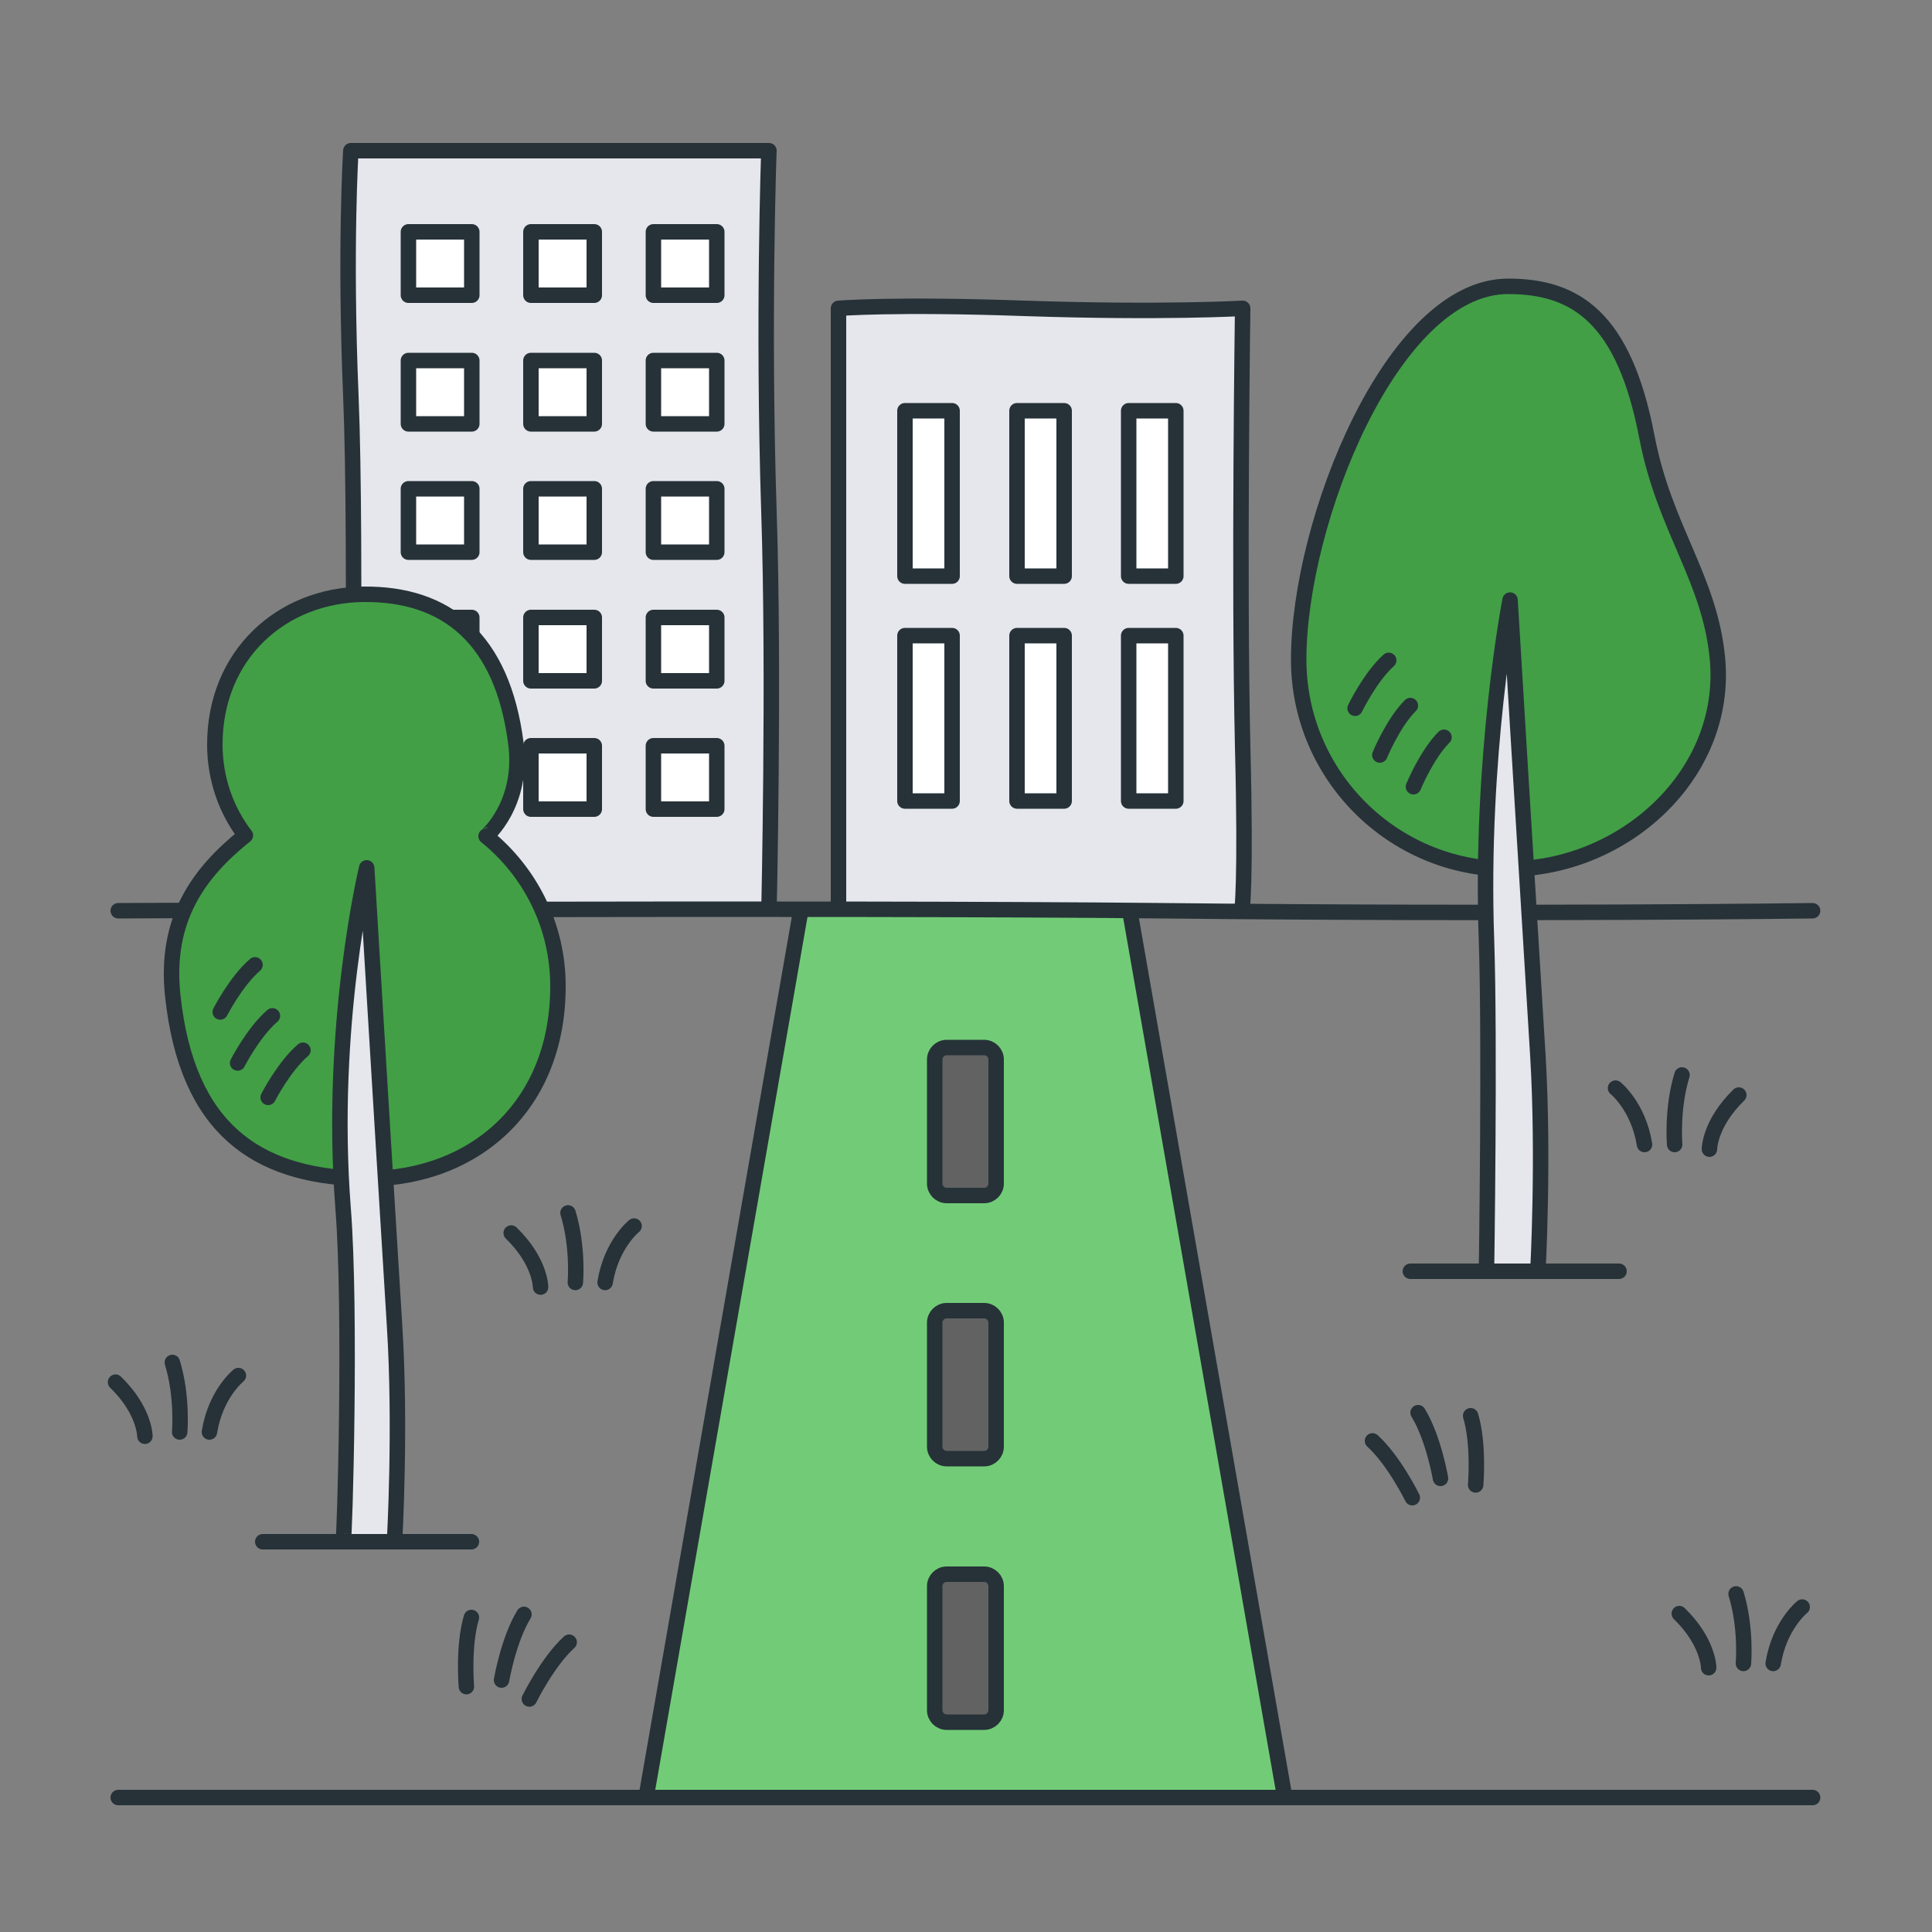 <?xml version="1.0" encoding="UTF-8"?> <svg xmlns="http://www.w3.org/2000/svg" xmlns:xlink="http://www.w3.org/1999/xlink" version="1.1" id="Слой_1" x="0px" y="0px" viewBox="0 0 500 500" xml:space="preserve"><rect x="0" y="0" width="500" height="500" fill="#808080" stroke="none"/> <g> <g> <g> <path fill="#E5E7EC" stroke="#263238" stroke-width="4" stroke-linejoin="round" stroke-miterlimit="10" d="M90.8,235.6 c0,0,1.6-94.9,0-133.1s0-63.5,0-63.5h61.3H199c0-1-1.6,44,0,93.5c1.4,42.1,0,103.5,0,103.5"></path> </g> <g> <rect x="105.7" y="60" fill="#FFFFFF" stroke="#263238" stroke-width="4" stroke-linejoin="round" stroke-miterlimit="10" width="16.4" height="16.4"></rect> <rect x="137.4" y="60" fill="#FFFFFF" stroke="#263238" stroke-width="4" stroke-linejoin="round" stroke-miterlimit="10" width="16.4" height="16.4"></rect> <rect x="169.1" y="60" fill="#FFFFFF" stroke="#263238" stroke-width="4" stroke-linejoin="round" stroke-miterlimit="10" width="16.4" height="16.4"></rect> </g> <g> <rect x="105.7" y="126.5" fill="#FFFFFF" stroke="#263238" stroke-width="4" stroke-linejoin="round" stroke-miterlimit="10" width="16.4" height="16.4"></rect> <rect x="137.4" y="126.5" fill="#FFFFFF" stroke="#263238" stroke-width="4" stroke-linejoin="round" stroke-miterlimit="10" width="16.4" height="16.4"></rect> <rect x="169.1" y="126.5" fill="#FFFFFF" stroke="#263238" stroke-width="4" stroke-linejoin="round" stroke-miterlimit="10" width="16.4" height="16.4"></rect> </g> <g> <rect x="105.7" y="159.8" fill="#FFFFFF" stroke="#263238" stroke-width="4" stroke-linejoin="round" stroke-miterlimit="10" width="16.4" height="16.4"></rect> <rect x="137.4" y="159.8" fill="#FFFFFF" stroke="#263238" stroke-width="4" stroke-linejoin="round" stroke-miterlimit="10" width="16.4" height="16.4"></rect> <rect x="169.1" y="159.8" fill="#FFFFFF" stroke="#263238" stroke-width="4" stroke-linejoin="round" stroke-miterlimit="10" width="16.4" height="16.4"></rect> </g> <g> <rect x="105.7" y="193" fill="#FFFFFF" stroke="#263238" stroke-width="4" stroke-linejoin="round" stroke-miterlimit="10" width="16.4" height="16.4"></rect> <rect x="137.4" y="193" fill="#FFFFFF" stroke="#263238" stroke-width="4" stroke-linejoin="round" stroke-miterlimit="10" width="16.4" height="16.4"></rect> <rect x="169.1" y="193" fill="#FFFFFF" stroke="#263238" stroke-width="4" stroke-linejoin="round" stroke-miterlimit="10" width="16.4" height="16.4"></rect> </g> <g> <rect x="105.7" y="93.3" fill="#FFFFFF" stroke="#263238" stroke-width="4" stroke-linejoin="round" stroke-miterlimit="10" width="16.4" height="16.4"></rect> <rect x="137.4" y="93.3" fill="#FFFFFF" stroke="#263238" stroke-width="4" stroke-linejoin="round" stroke-miterlimit="10" width="16.4" height="16.4"></rect> <rect x="169.1" y="93.3" fill="#FFFFFF" stroke="#263238" stroke-width="4" stroke-linejoin="round" stroke-miterlimit="10" width="16.4" height="16.4"></rect> </g> </g> <g> <g> <path fill="#E5E7EC" stroke="#263238" stroke-width="4" stroke-linejoin="round" stroke-miterlimit="10" d="M217,236 c0,0,0-48.9,0-84c0-38.7,0-72.2,0-72.2s14.3-1.2,48.1,0c35.5,1.2,56.5,0,56.5,0s-1,69.8,0,113.5c0.9,35.3-0.2,42.7-0.2,42.7"></path> </g> <g> <g> <rect x="234.2" y="106.3" fill="#FFFFFF" stroke="#263238" stroke-width="4" stroke-linejoin="round" stroke-miterlimit="10" width="12.2" height="42.8"></rect> <rect x="292.1" y="106.3" fill="#FFFFFF" stroke="#263238" stroke-width="4" stroke-linejoin="round" stroke-miterlimit="10" width="12.2" height="42.8"></rect> <rect x="263.2" y="106.3" fill="#FFFFFF" stroke="#263238" stroke-width="4" stroke-linejoin="round" stroke-miterlimit="10" width="12.2" height="42.8"></rect> </g> <g> <rect x="234.2" y="164.5" fill="#FFFFFF" stroke="#263238" stroke-width="4" stroke-linejoin="round" stroke-miterlimit="10" width="12.2" height="42.8"></rect> <rect x="292.1" y="164.5" fill="#FFFFFF" stroke="#263238" stroke-width="4" stroke-linejoin="round" stroke-miterlimit="10" width="12.2" height="42.8"></rect> <rect x="263.2" y="164.5" fill="#FFFFFF" stroke="#263238" stroke-width="4" stroke-linejoin="round" stroke-miterlimit="10" width="12.2" height="42.8"></rect> </g> </g> </g> <g> <polyline fill="#72CC77" points="332.5,465.2 292.4,235.8 207.3,235.3 167.2,465.2 "></polyline> <line fill="none" stroke="#263238" stroke-width="4" stroke-linejoin="round" stroke-miterlimit="10" x1="167.2" y1="465.2" x2="207.3" y2="235.3"></line> <line fill="none" stroke="#263238" stroke-width="4" stroke-linejoin="round" stroke-miterlimit="10" x1="292.4" y1="235.8" x2="332.5" y2="465.2"></line> </g> <path fill="#626262" stroke="#263238" stroke-width="4" stroke-linejoin="round" stroke-miterlimit="10" d="M254.7,377.5H245 c-1.7,0-3.1-1.4-3.1-3.1v-32.1c0-1.7,1.4-3.1,3.1-3.1h9.7c1.7,0,3.1,1.4,3.1,3.1v32.1C257.8,376.1,256.4,377.5,254.7,377.5z"></path> <path fill="#626262" stroke="#263238" stroke-width="4" stroke-linejoin="round" stroke-miterlimit="10" d="M254.7,445.7H245 c-1.7,0-3.1-1.4-3.1-3.1v-32.1c0-1.7,1.4-3.1,3.1-3.1h9.7c1.7,0,3.1,1.4,3.1,3.1v32.1C257.8,444.3,256.4,445.7,254.7,445.7z"></path> <path fill="#626262" stroke="#263238" stroke-width="4" stroke-linejoin="round" stroke-miterlimit="10" d="M254.7,309.4H245 c-1.7,0-3.1-1.4-3.1-3.1v-32.1c0-1.7,1.4-3.1,3.1-3.1h9.7c1.7,0,3.1,1.4,3.1,3.1v32.1C257.8,308,256.4,309.4,254.7,309.4z"></path> <path fill="none" stroke="#263238" stroke-width="4" stroke-linecap="round" stroke-miterlimit="10" d="M30.6,235.7 c0,0,181.2-0.9,270.5,0c93.4,1,168,0,168,0"></path> <path fill="none" stroke="#263238" stroke-width="4" stroke-linecap="round" stroke-miterlimit="10" d="M469.1,465.2 c0,0-231.9,0-328.9,0c-46.4,0-109.6,0-109.6,0"></path> <g> <path fill="#429F46" stroke="#263238" stroke-width="4" stroke-linecap="round" stroke-linejoin="round" stroke-miterlimit="10" d=" M433.4,296.2c0,0-0.8-9.2,1.9-18"></path> <path fill="#429F46" stroke="#263238" stroke-width="4" stroke-linecap="round" stroke-linejoin="round" stroke-miterlimit="10" d=" M442.4,297.4c0,0,0-6.6,7.6-14"></path> <path fill="#429F46" stroke="#263238" stroke-width="4" stroke-linecap="round" stroke-linejoin="round" stroke-miterlimit="10" d=" M418.1,281.6c0,0,5.9,4.7,7.5,14.6"></path> </g> <g> <path fill="#429F46" stroke="#263238" stroke-width="4" stroke-linecap="round" stroke-linejoin="round" stroke-miterlimit="10" d=" M46.5,370.6c0,0,0.8-9.2-1.9-18"></path> <path fill="#429F46" stroke="#263238" stroke-width="4" stroke-linecap="round" stroke-linejoin="round" stroke-miterlimit="10" d=" M37.5,371.7c0,0,0-6.6-7.6-14"></path> <path fill="#429F46" stroke="#263238" stroke-width="4" stroke-linecap="round" stroke-linejoin="round" stroke-miterlimit="10" d=" M61.7,356c0,0-5.9,4.7-7.5,14.6"></path> </g> <g> <path fill="#429F46" stroke="#263238" stroke-width="4" stroke-linecap="round" stroke-linejoin="round" stroke-miterlimit="10" d=" M148.9,331.9c0,0,0.8-9.2-1.9-18"></path> <path fill="#429F46" stroke="#263238" stroke-width="4" stroke-linecap="round" stroke-linejoin="round" stroke-miterlimit="10" d=" M139.9,333.1c0,0,0-6.6-7.6-14"></path> <path fill="#429F46" stroke="#263238" stroke-width="4" stroke-linecap="round" stroke-linejoin="round" stroke-miterlimit="10" d=" M164.1,317.3c0,0-5.9,4.7-7.5,14.6"></path> </g> <g> <path fill="#429F46" stroke="#263238" stroke-width="4" stroke-linecap="round" stroke-linejoin="round" stroke-miterlimit="10" d=" M451.2,430.5c0,0,0.8-9.2-1.9-18"></path> <path fill="#429F46" stroke="#263238" stroke-width="4" stroke-linecap="round" stroke-linejoin="round" stroke-miterlimit="10" d=" M442.2,431.6c0,0,0-6.6-7.6-14"></path> <path fill="#429F46" stroke="#263238" stroke-width="4" stroke-linecap="round" stroke-linejoin="round" stroke-miterlimit="10" d=" M466.4,415.9c0,0-5.9,4.7-7.5,14.6"></path> </g> <g> <path fill="none" stroke="#263238" stroke-width="4" stroke-linecap="round" stroke-miterlimit="10" d="M120.7,436.5 c0,0-0.9-10.6,1.3-17.9"></path> <path fill="none" stroke="#263238" stroke-width="4" stroke-linecap="round" stroke-miterlimit="10" d="M129.8,434.8 c0,0,1.8-10.5,5.8-17"></path> <path fill="none" stroke="#263238" stroke-width="4" stroke-linecap="round" stroke-miterlimit="10" d="M137,439.7 c0,0,4.7-9.6,10.3-14.7"></path> </g> <g> <path fill="none" stroke="#263238" stroke-width="4" stroke-linecap="round" stroke-miterlimit="10" d="M381.9,384.3 c0,0,0.9-10.6-1.3-17.9"></path> <path fill="none" stroke="#263238" stroke-width="4" stroke-linecap="round" stroke-miterlimit="10" d="M372.8,382.6 c0,0-1.8-10.5-5.8-17"></path> <path fill="none" stroke="#263238" stroke-width="4" stroke-linecap="round" stroke-miterlimit="10" d="M365.5,387.6 c0,0-4.7-9.6-10.3-14.7"></path> </g> <g> <path fill="#429F46" stroke="#263238" stroke-width="4" stroke-linejoin="round" stroke-miterlimit="10" d="M133.5,192.3 c-3.5-27.1-18-38.7-39.4-38.5c-21.3,0.2-38.5,15.7-38.5,38.9c0,8.8,2.9,17,7.9,23.5c-12,9.6-20.9,21.6-18.8,41.4 c3.7,35,22.1,46.4,47.8,47.4c28.5,1.1,51.9-17.4,51.9-49.8c0-15.7-7.3-29.7-18.6-38.8C125.9,216.4,135.6,208.1,133.5,192.3z"></path> <path fill="#E5E7EC" stroke="#263238" stroke-width="4" stroke-linecap="round" stroke-linejoin="round" stroke-miterlimit="10" d=" M102.1,399H88.8c0.4,0.1,2.1-59.5,0-86.2c-3.7-47.7,6.1-88.2,6.1-88.2l0,0c0,0,3.4,56.8,7.2,118.3 C103.8,369.5,102.1,399,102.1,399z"></path> <path fill="none" stroke="#263238" stroke-width="4" stroke-linecap="round" stroke-linejoin="round" stroke-miterlimit="10" d=" M68,399c0,0,10.1,0,27.5,0s26.5,0,26.5,0"></path> <path fill="none" stroke="#263238" stroke-width="4" stroke-linecap="round" stroke-miterlimit="10" d="M57,261.9 c0,0,4.1-8,9-12.2"></path> <path fill="none" stroke="#263238" stroke-width="4" stroke-linecap="round" stroke-miterlimit="10" d="M61.5,275.1 c0,0,4.1-8,9-12.2"></path> <path fill="none" stroke="#263238" stroke-width="4" stroke-linecap="round" stroke-miterlimit="10" d="M69.4,284 c0,0,4.1-8,9-12.2"></path> </g> <g> <path fill="#429F46" stroke="#263238" stroke-width="4" stroke-linejoin="round" stroke-miterlimit="10" d="M444.5,170.7 c2.6,29.8-24.3,54.2-54.2,54.2c-29.9,0-54.2-24.3-54.2-54.2c0-35.8,24.3-96.6,54.2-96.6c17.5,0,30,8.1,35.9,38.9 C430.8,137,442.6,149.7,444.5,170.7z"></path> <g> <path fill="#E5E7EC" stroke="#263238" stroke-width="4" stroke-linecap="round" stroke-linejoin="round" stroke-miterlimit="10" d=" M398,329h-13.3c0,0,0.9-59.3,0-85.7c-1.7-47.8,6.1-88,6.1-88l0,0c0,0,3.4,56.5,7.2,117.9C399.6,299.9,398,329,398,329z"></path> <path fill="none" stroke="#263238" stroke-width="4" stroke-linecap="round" stroke-linejoin="round" stroke-miterlimit="10" d=" M365,329c0,0,8.9,0,26.3,0s27.7,0,27.7,0"></path> </g> <g> <path fill="none" stroke="#263238" stroke-width="4" stroke-linecap="round" stroke-miterlimit="10" d="M350.7,183.3 c0,0,3.9-8.1,8.7-12.4"></path> <path fill="none" stroke="#263238" stroke-width="4" stroke-linecap="round" stroke-miterlimit="10" d="M357.1,195.4 c0,0,3.4-8.3,7.9-12.8"></path> <path fill="none" stroke="#263238" stroke-width="4" stroke-linecap="round" stroke-miterlimit="10" d="M365.8,203.6 c0,0,3.4-8.3,7.9-12.8"></path> </g> </g> </g> </svg> 